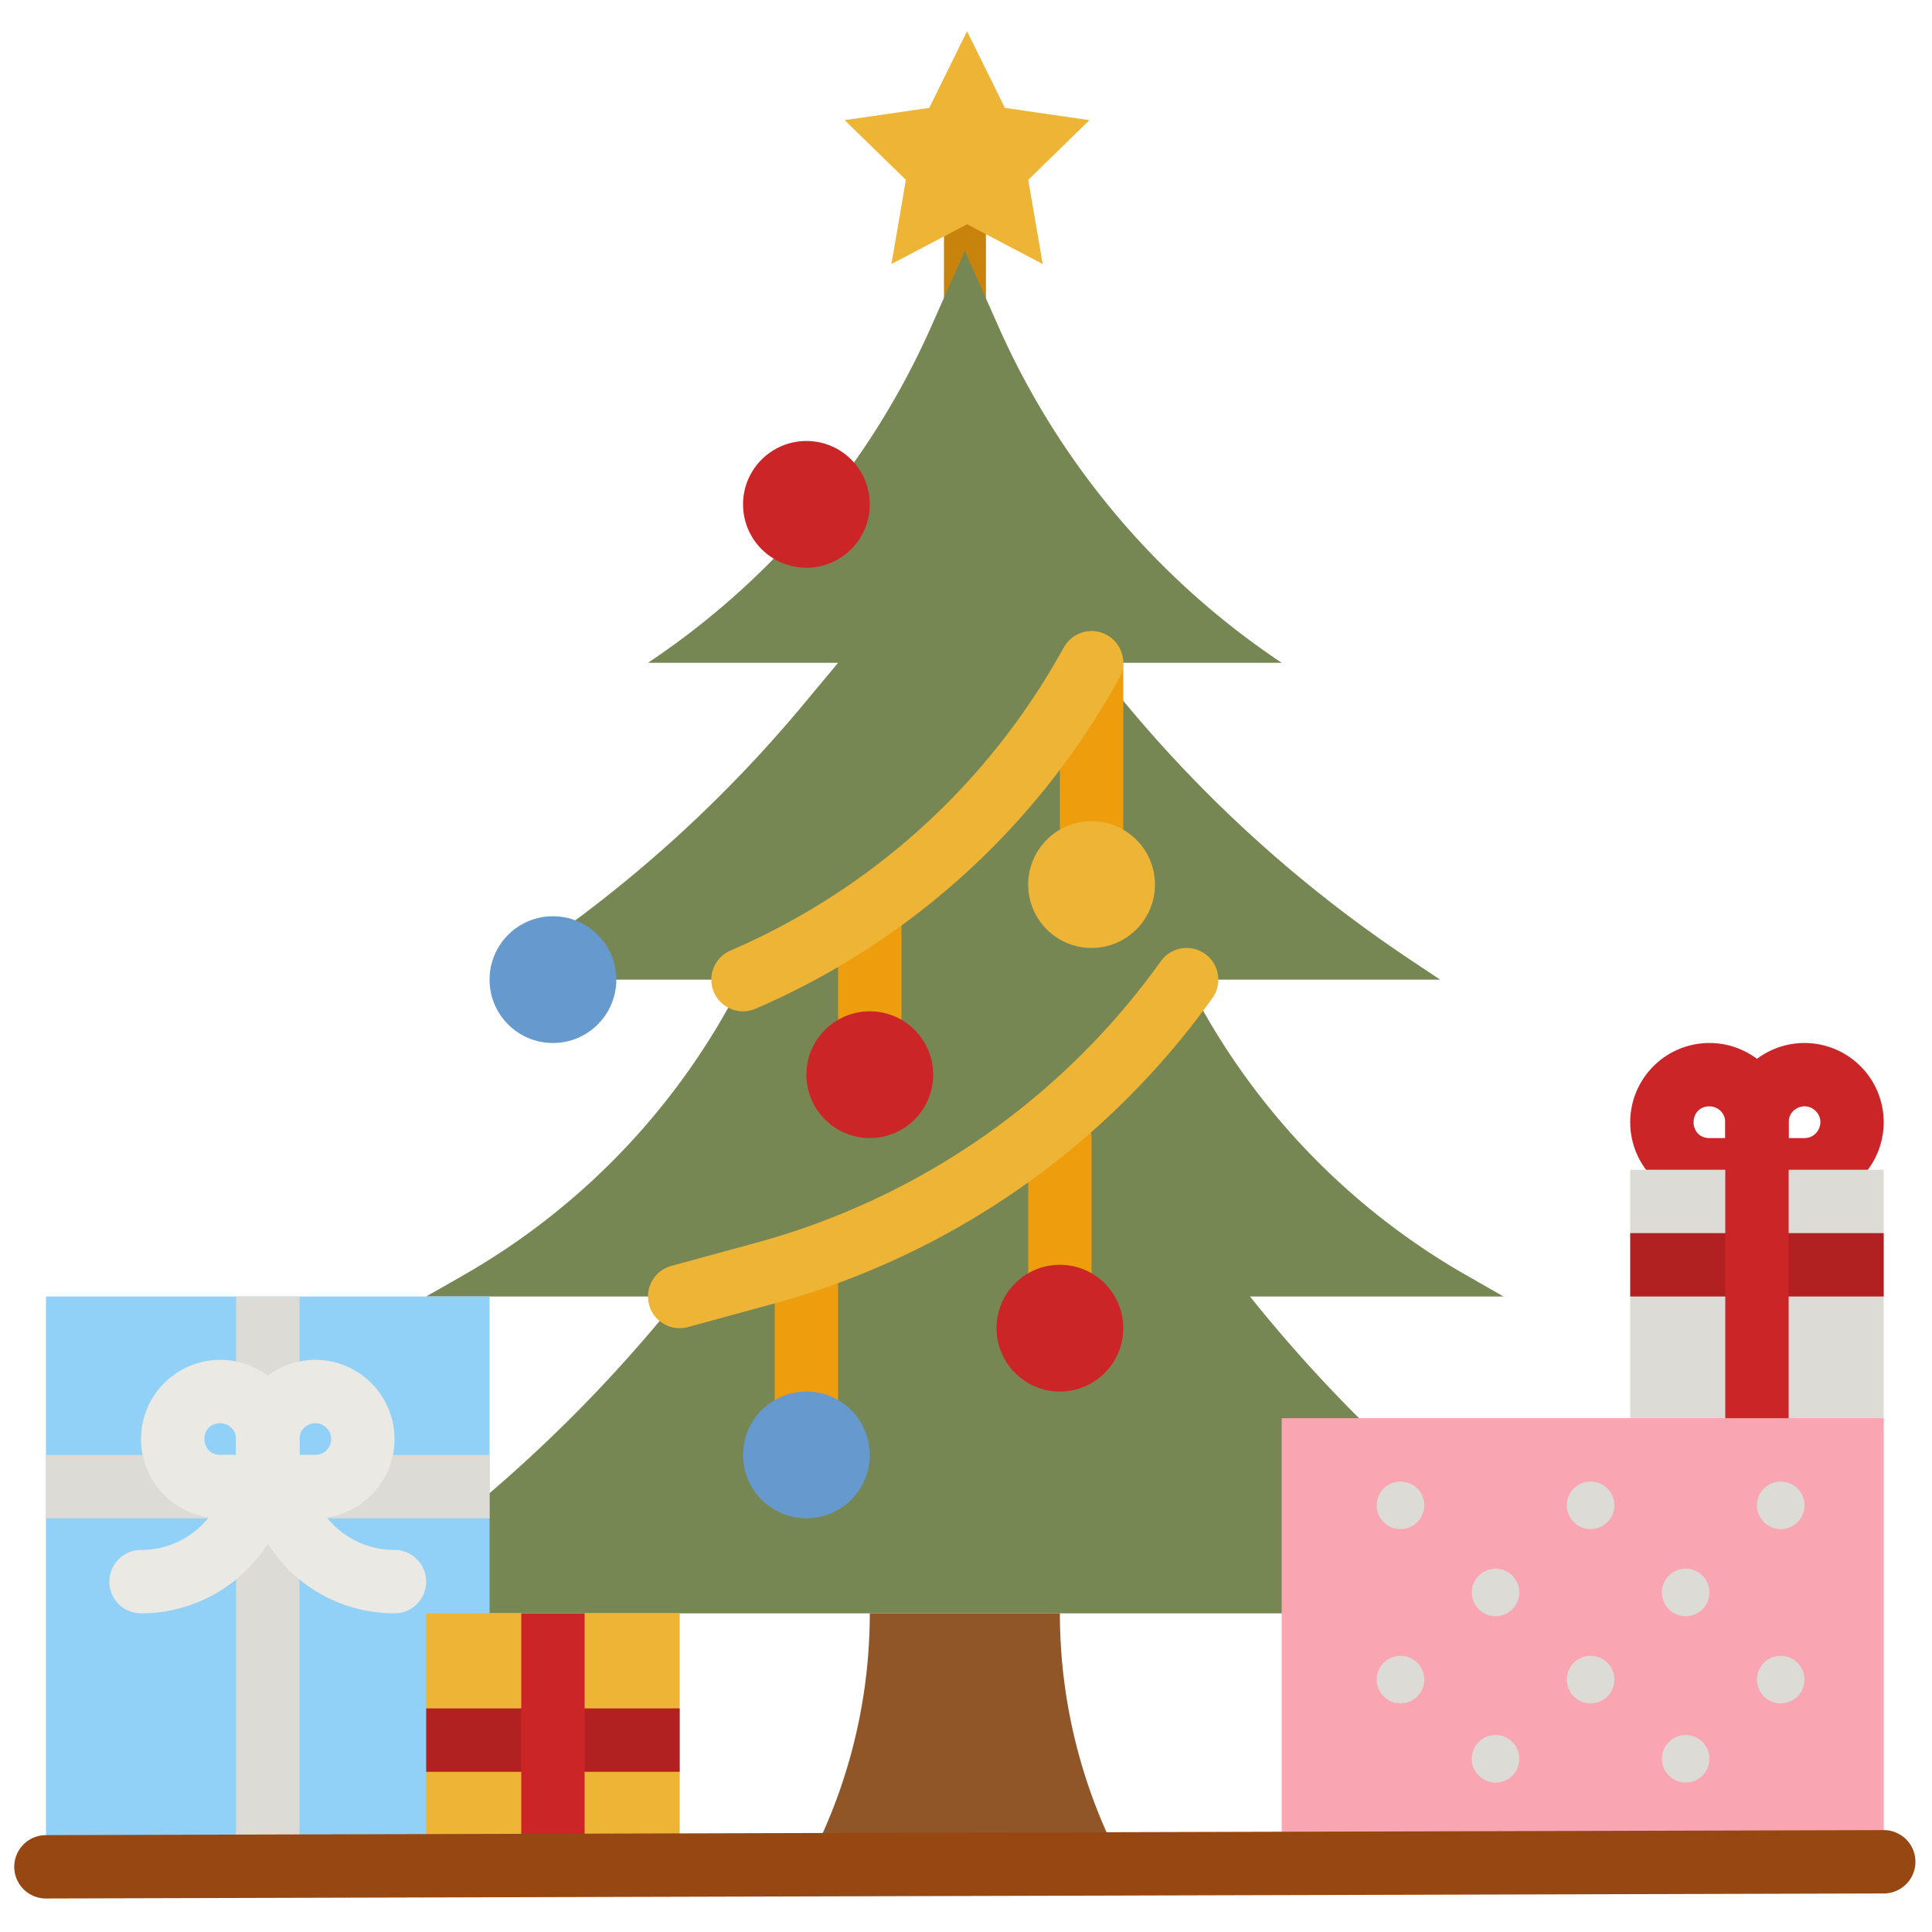 <svg xmlns="http://www.w3.org/2000/svg" xml:space="preserve" style="fill-rule:evenodd;clip-rule:evenodd;stroke-linejoin:round;stroke-miterlimit:2" viewBox="0 0 120 120"><g><g transform="matrix(.328 0 0 .328 .56 1.807)"><clipPath id="a"><path d="M0 0h362v354H0z"/></clipPath><g clip-path="url(#a)"><path d="M331 222h-9a14.997 14.997 0 0 1-10.605-25.605A14.997 14.997 0 0 1 337 207v9c0 3.312-2.688 6-6 6Zm-9-18c-4 0-4 6 0 6h3v-3c0-1.656-1.344-3-3-3Z" style="fill:#cb2527;fill-rule:nonzero"/><path d="M340 222h-9c-3.312 0-6-2.688-6-6v-9a14.997 14.997 0 0 1 25.605-10.605A14.997 14.997 0 0 1 340 222Zm-3-12h3c2.672 0 4.012-3.23 2.121-5.121-1.891-1.891-5.121-.551-5.121 2.121v3Z" style="fill:#cb2527;fill-rule:nonzero"/><path d="m307 216 48 .001v48h-48V216Z" style="fill:#dcdbd6;fill-rule:nonzero"/><path d="m307 228 48 .001v12h-48V228Z" style="fill:#b22122;fill-rule:nonzero"/><path d="m325 215.25 12 .001v48.75h-12V215.25Z" style="fill:#cb2527;fill-rule:nonzero"/><path d="M177.047 35.203h7.949v22.594l-7.949.001V35.203Z" style="fill:#c7830b;fill-rule:nonzero"/><path d="M290.262 292.332A276.754 276.754 0 0 1 235 240h48l-7.051-4.031A132.932 132.932 0 0 1 223 180h48l-5.703-3.805a250.916 250.916 0 0 1-53.606-48.164L205 120h36a149.18 149.18 0 0 1-53.574-63.539L181 42l-6.426 14.461A149.18 149.18 0 0 1 121 120h36l-6.691 8.031a251.098 251.098 0 0 1-53.602 48.164L91 180h48a132.947 132.947 0 0 1-52.945 55.969L79 240h48a276.754 276.754 0 0 1-55.262 52.332L61 300h240l-10.738-7.668Z" style="fill:#768753;fill-rule:nonzero"/><path d="M211 348h-60l1.266-2.535A101.674 101.674 0 0 0 163 300h36c0 15.781 3.676 31.348 10.734 45.465L211 348Z" style="fill:#915628;fill-rule:nonzero"/><path d="m181.418.41 7.164 14.512 16.012 2.324-11.586 11.297 2.734 15.945-14.324-7.527-14.32 7.527 2.734-15.945-11.586-11.297 16.012-2.324L181.418.41Z" style="fill:#eeb436;fill-rule:nonzero"/><path d="m7 240 84 .001v108H7V240Z" style="fill:#92d1f7;fill-rule:nonzero"/><path d="m241 263.047 114 .001v84H241v-84.001Z" style="fill:#faa6b2;fill-rule:nonzero"/><path d="m79 300 48 .001v48H79V300Z" style="fill:#eeb436;fill-rule:nonzero"/><path d="m79 318 48 .001v12H79V318Z" style="fill:#b22122;fill-rule:nonzero"/><path d="M286 296.047a4.5 4.5 0 0 1-4.5 4.5 4.5 4.5 0 1 1 0-9c2.484 0 4.5 2.015 4.5 4.5ZM322 296.047a4.5 4.5 0 0 1-4.5 4.5 4.5 4.5 0 1 1 0-9c2.484 0 4.5 2.015 4.5 4.5ZM268 312.547a4.5 4.5 0 0 1-4.5 4.5 4.5 4.5 0 1 1 0-9c2.484 0 4.5 2.015 4.5 4.5ZM304 312.547a4.5 4.5 0 0 1-4.5 4.5 4.5 4.5 0 1 1 0-9c2.484 0 4.5 2.015 4.5 4.5ZM340 312.547a4.5 4.5 0 0 1-4.5 4.5 4.5 4.5 0 1 1 0-9c2.484 0 4.5 2.015 4.5 4.5ZM286 327.547a4.5 4.5 0 0 1-4.5 4.5 4.5 4.5 0 1 1 0-9c2.484 0 4.5 2.015 4.5 4.5ZM322 327.547a4.5 4.5 0 0 1-4.5 4.5 4.5 4.5 0 1 1 0-9c2.484 0 4.5 2.015 4.5 4.5ZM268 279.547a4.5 4.5 0 0 1-4.5 4.5 4.5 4.5 0 1 1 0-9c2.484 0 4.5 2.015 4.5 4.5ZM304 279.547a4.5 4.5 0 0 1-4.5 4.5 4.5 4.5 0 1 1 0-9c2.484 0 4.5 2.015 4.5 4.5ZM340 279.547a4.5 4.5 0 0 1-4.5 4.5 4.5 4.5 0 1 1 0-9c2.484 0 4.5 2.015 4.5 4.5ZM43 240l12 .001v108H43V240Z" style="fill:#dcdbd6;fill-rule:nonzero"/><path d="m7 270 84 .001v12H7V270Z" style="fill:#dcdbd6;fill-rule:nonzero"/><path d="M199 243c-3.312 0-6-2.687-6-6v-27c0-3.312 2.688-6 6-6s6 2.688 6 6v27c0 3.313-2.688 6-6 6ZM163 195c-3.312 0-6-2.688-6-6v-21c0-3.312 2.688-6 6-6s6 2.688 6 6v21c0 3.312-2.688 6-6 6Z" style="fill:#ee9d0d;fill-rule:nonzero"/><path d="M163 90c0 6.629-5.371 12-12 12s-12-5.371-12-12 5.371-12 12-12 12 5.371 12 12Z" style="fill:#cb2527;fill-rule:nonzero"/><path d="M115 180c0 6.629-5.371 12-12 12s-12-5.371-12-12 5.371-12 12-12 12 5.371 12 12Z" style="fill:#6699ce;fill-rule:nonzero"/><path d="M205 161.25c-3.312 0-6-2.688-6-6v-33c0-3.312 2.688-6 6-6s6 .438 6 3.75v35.25c0 3.312-2.688 6-6 6Z" style="fill:#ee9d0d;fill-rule:nonzero"/><path d="M139 186a5.997 5.997 0 0 1-5.883-4.793 5.997 5.997 0 0 1 3.516-6.723 131.081 131.081 0 0 0 61.824-55.136l1.332-2.325a5.993 5.993 0 0 1 8.188-2.242 6.008 6.008 0 0 1 2.23 8.196l-1.328 2.324a143.194 143.194 0 0 1-67.52 60.211A5.981 5.981 0 0 1 139 186Z" style="fill:#eeb436;fill-rule:nonzero"/><path d="M211 246c0 6.629-5.371 12-12 12s-12-5.371-12-12 5.371-12 12-12 12 5.371 12 12Z" style="fill:#cb2527;fill-rule:nonzero"/><path d="M151 268.5c-3.312 0-6-2.688-6-6V234c0-3.312 2.688-6 6-6s6 2.688 6 6v28.5c0 3.312-2.688 6-6 6Z" style="fill:#ee9d0d;fill-rule:nonzero"/><path d="M175 198c0 6.629-5.371 12-12 12s-12-5.371-12-12 5.371-12 12-12 12 5.371 12 12Z" style="fill:#cb2527;fill-rule:nonzero"/><path d="M217 162c0 6.629-5.371 12-12 12s-12-5.371-12-12 5.371-12 12-12 12 5.371 12 12ZM127 246a6.001 6.001 0 0 1-5.949-5.207 5.997 5.997 0 0 1 4.375-6.582l16.203-4.422a139.3 139.3 0 0 0 76.488-53.277 6 6 0 1 1 9.766 6.976 151.355 151.355 0 0 1-83.102 57.883l-16.203 4.418A5.987 5.987 0 0 1 127 246Z" style="fill:#eeb436;fill-rule:nonzero"/><path d="M163 270c0 6.629-5.371 12-12 12s-12-5.371-12-12 5.371-12 12-12 12 5.371 12 12Z" style="fill:#6699ce;fill-rule:nonzero"/><path d="m97 300 12 .001v48H97V300Z" style="fill:#cb2527;fill-rule:nonzero"/><path d="M49 282h-9a14.997 14.997 0 0 1-10.605-25.605A14.997 14.997 0 0 1 55 267v9c0 3.312-2.688 6-6 6Zm-9-18c-4 0-4 6 0 6h3v-3c0-1.656-1.344-3-3-3Z" style="fill:#eae9e4;fill-rule:nonzero"/><path d="M58 282h-9c-3.312 0-6-2.688-6-6v-9a14.997 14.997 0 0 1 25.605-10.605A14.997 14.997 0 0 1 58 282Zm-3-12h3c2.672 0 4.012-3.23 2.121-5.121C58.23 262.988 55 264.328 55 267v3Z" style="fill:#eae9e4;fill-rule:nonzero"/><path d="M25 300c-3.312 0-6-2.688-6-6s2.688-6 6-6a16.383 16.383 0 0 0 13.664-7.312l5.344-8.016a6.004 6.004 0 0 1 8.34-1.692 6.02 6.02 0 0 1 2.558 3.832 5.988 5.988 0 0 1-.915 4.516l-5.343 8.016A28.364 28.364 0 0 1 25 300Z" style="fill:#eae9e4;fill-rule:nonzero"/><path d="M73 300a28.364 28.364 0 0 1-23.648-12.656l-5.344-8.016a5.998 5.998 0 0 1 1.68-8.293 5.998 5.998 0 0 1 8.303 1.637l5.345 8.016A16.383 16.383 0 0 0 73 288c3.312 0 6 2.688 6 6s-2.688 6-6 6Z" style="fill:#eae9e4;fill-rule:nonzero"/><path d="M7 354a5.999 5.999 0 1 1-.016-12l348-.953H355a5.999 5.999 0 1 1 .016 12l-348 .953H7Z" style="fill:#974712;fill-rule:nonzero"/></g></g></g></svg>